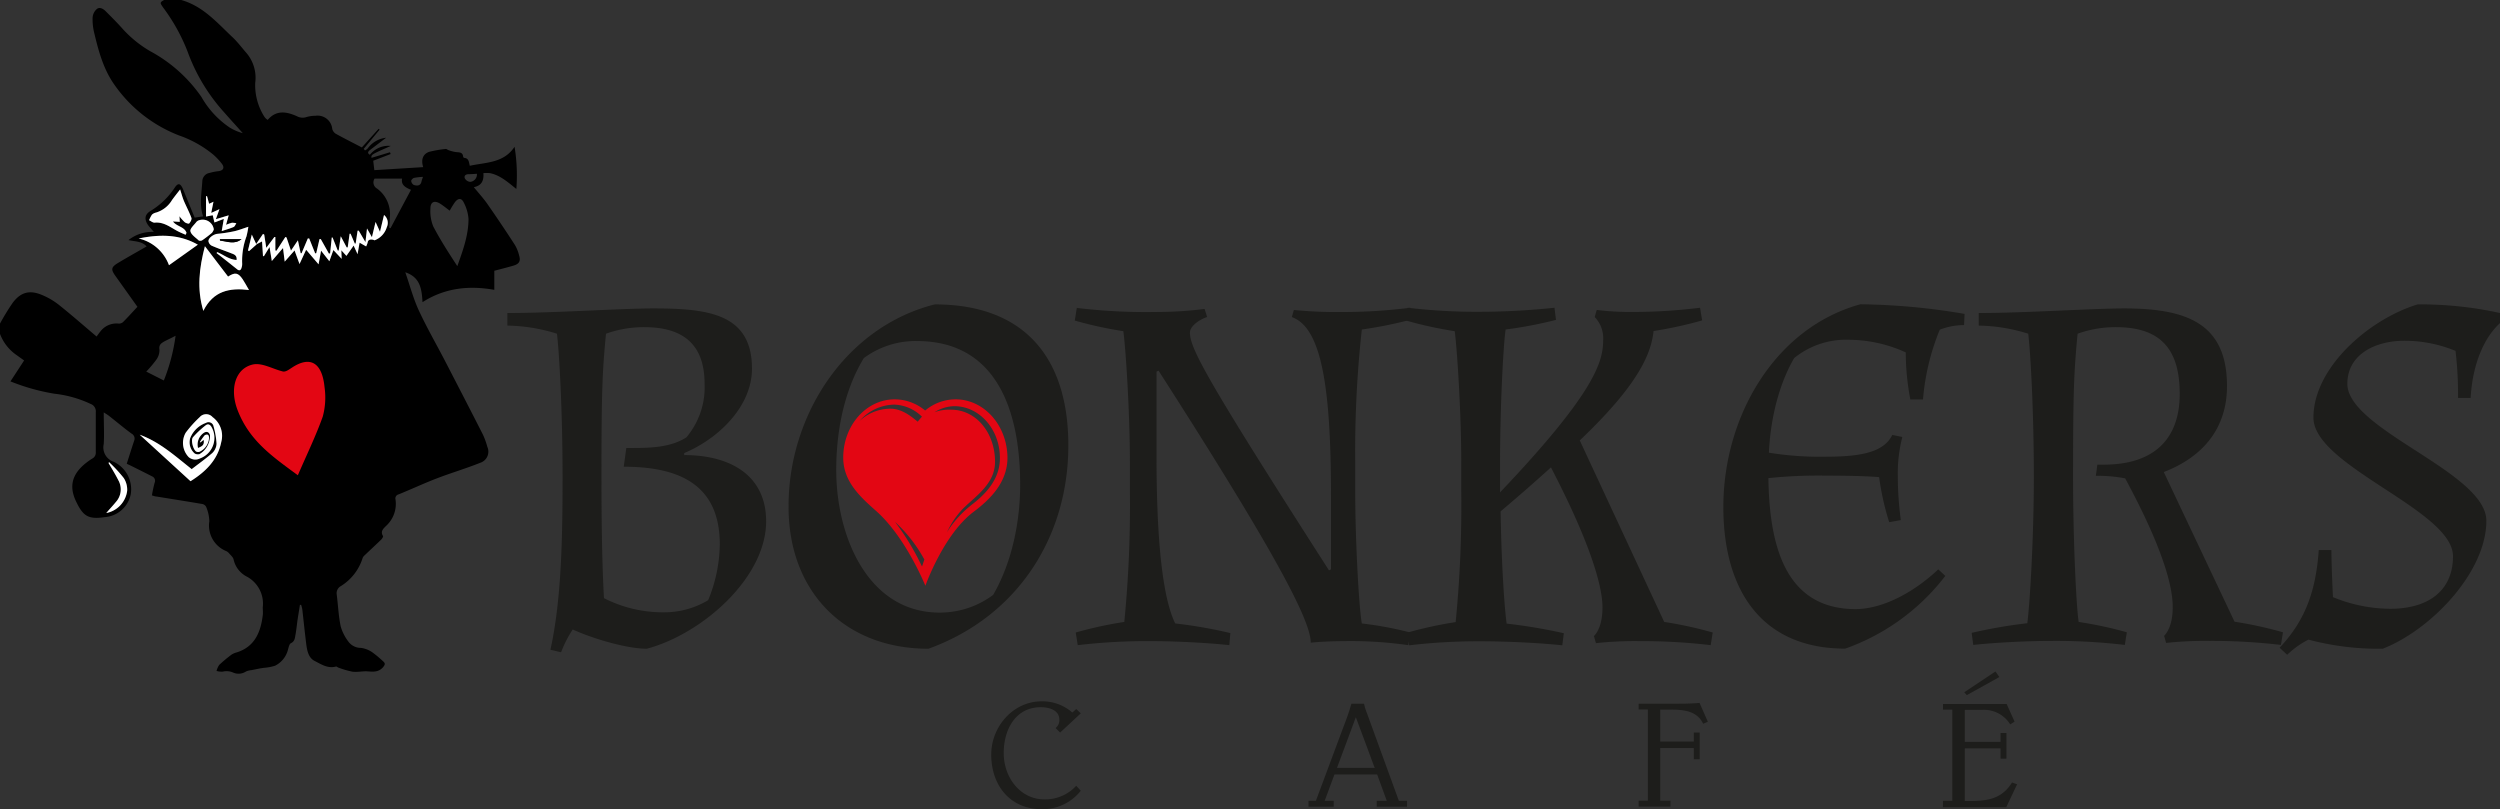 <?xml version="1.0" encoding="UTF-8"?> <svg xmlns="http://www.w3.org/2000/svg" id="Layer_1" data-name="Layer 1" viewBox="0 0 446.79 144.61"><rect x="0" y="0" width="446.79" height="144.61" fill="#333333" stroke="none"/><defs><style>.cls-1{fill:#e30613;}.cls-2{fill:#1d1d1b;}.cls-3{fill:#fff;}</style></defs><title>Bonkers-Color-Hotel-Sangay</title><path class="cls-1" d="M170.78,71.37a8.45,8.45,0,0,0-5.44,2,8.5,8.5,0,0,0-5.45-2c-5.08,0-9.19,4.66-9.19,10.42,0,4.34,3.13,7.09,6,9.64,5.26,4.74,8.67,13.25,8.68,13.25s3.24-9.2,8.67-13.25c3-2.25,6-5.3,6-9.64C180,76,175.86,71.37,170.78,71.37Zm-17.28,4a8.41,8.41,0,0,1,6.34-3.06,7.4,7.4,0,0,1,4.93,2.16,11.26,11.26,0,0,0-.76.9c-1.44-1.21-3-2.33-4.9-2.33A8.1,8.1,0,0,0,153.5,75.35Zm11.28,25.89a45.23,45.23,0,0,0-4.83-8A26.19,26.19,0,0,1,165.2,100Zm8.65-10.86a18.41,18.41,0,0,0-4.2,4.74,15.64,15.64,0,0,1,2.91-4.28c2.43-2.35,5.69-4.48,5.69-8.33,0-5.12-3.32-9.29-7.83-9.31a7.55,7.55,0,0,0-3,.46,6.85,6.85,0,0,1,3.54-1.09c4.51,0,8.16,4.14,8.16,9.26C178.72,85.68,176.1,88.39,173.43,90.38Z"></path><path class="cls-2" d="M102.35,112.5a21.51,21.51,0,0,0-2.08,4.07l-1.9-.45c2-9,2.17-20.33,2.17-30.91,0-12.2-.63-22.5-1-25.57a30.91,30.91,0,0,0-8.86-1.45V55.94c8.32,0,20.43-.82,26-.82,9.85,0,17.71.91,17.71,10.76,0,6.68-5.87,12.47-12.11,15.09v.36c8.22,0,14.64,3.61,14.64,11.83,0,10.13-11.48,20.16-21.33,22.78C112.11,115.94,106.15,114.22,102.35,112.5Zm9.58-32.44H113c3.26,0,6.87-.09,9.67-1.9a13.86,13.86,0,0,0,3.25-9.57c0-7-3.79-10.12-10.75-10.12a20,20,0,0,0-6.87,1.17c-.63,6.6-.81,9.85-.81,25.57,0,7.05.09,15.36.45,21.69a23.15,23.15,0,0,0,10.67,2.53,15.2,15.2,0,0,0,7.95-2.17,26.92,26.92,0,0,0,2.08-9.94c0-10.39-6.78-13.91-17.17-13.91Z"></path><path class="cls-2" d="M167.05,54.4c16,0,23.88,9.49,23.88,25.21,0,16.27-9,30.54-25,36.33-15.19,0-25-10.4-25-25.31C140.84,74.37,151,58.47,167.05,54.4ZM154.38,64c-3.68,6.05-4.93,13.46-4.93,20,0,11.93,5.7,25.48,18.47,25.48a15.9,15.9,0,0,0,9.57-3.16c3.48-6,4.83-13.38,4.83-19.7,0-13.29-4.25-25.67-18.46-25.67A15.52,15.52,0,0,0,154.38,64Z"></path><path class="cls-2" d="M215.28,55.21l.45,1.45c-1.18.36-3.07,1.53-3.07,2.8,0,2.8,3.16,8.67,24.85,42.47l.36-.18v-13c0-19.34-1.63-30.18-7-32.08l.36-1.27a78.82,78.82,0,0,0,8.49.36A97.1,97.1,0,0,0,252.05,55l.27,2.08a74.88,74.88,0,0,1-8.94,1.81A198.52,198.52,0,0,0,242.2,82.5v5.33c0,8.5.64,20.52,1.18,23.59a64.33,64.33,0,0,1,8.67,1.62l-.36,2.26a72.63,72.63,0,0,0-11.38-.72c-2,0-4.07.09-6.06.27,0-4-6.5-16.35-27.2-48.61l-.36.18V81.6c0,9.76.45,23.94,3.34,29.82a84,84,0,0,1,9.85,1.72l-.18,2.16c-4.15-.45-9.94-.72-14.09-.72a105.22,105.22,0,0,0-13,.72l-.36-2.26a71,71,0,0,1,8.68-1.89,211.94,211.94,0,0,0,1-23.32V82.5c0-8.49-.72-20-1.17-23.31a71,71,0,0,1-8.68-1.9l.36-2.26a103.59,103.59,0,0,0,14.46.72A66.85,66.85,0,0,0,215.28,55.21Z"></path><path class="cls-2" d="M282.33,78.71l15.09,32.44a70.83,70.83,0,0,1,8.67,1.89l-.36,2.26a104.83,104.83,0,0,0-12.74-.72,65.32,65.32,0,0,0-7.77.36l-.36-1.26c.81-.82,1.53-2.44,1.53-5.15,0-4-2.44-12-9.21-25-2.89,2.62-6,5.33-9,7.86.18,10.3.72,17.44,1.08,20.06a93.93,93.93,0,0,1,10.22,1.72l-.27,2.16c-4.16-.45-10.22-.72-14.37-.72a105,105,0,0,0-13,.72l-.37-2.26a71,71,0,0,1,8.68-1.89,211.94,211.94,0,0,0,1-23.32V82.5c0-8.49-.72-20-1.17-23.31a71,71,0,0,1-8.68-1.9L251.6,55a105.22,105.22,0,0,0,13,.72A129.69,129.69,0,0,0,277.81,55l.27,2.17a75.88,75.88,0,0,1-9,1.72c-.45,3.07-1,14.46-1,24V88c17-17.89,18.43-23.4,18.43-27.2A5.44,5.44,0,0,0,285,56.66l.36-1.27a48.36,48.36,0,0,0,6.24.36A97.05,97.05,0,0,0,303.83,55l.37,2.26a71,71,0,0,1-8.68,1.9C295.07,63.44,292.54,69,282.33,78.71Z"></path><path class="cls-2" d="M346.4,101.75l1.26,1.17a38.84,38.84,0,0,1-17.89,13c-14.91,0-21.78-10.4-21.78-25.31,0-16.08,9.13-32,24.49-36.23a116.38,116.38,0,0,1,18.62,1.72l-.09,2a11.94,11.94,0,0,0-4.34.82,41.72,41.72,0,0,0-3,12.47h-2.26a44.38,44.38,0,0,1-.82-8.41,24.81,24.81,0,0,0-10.21-2.26A14.68,14.68,0,0,0,320.64,64c-2.89,5-4.24,11.2-4.51,16.9a56.76,56.76,0,0,0,10.12.72c6.14,0,10.39-.72,11.93-3.89l1.8.36a25.84,25.84,0,0,0-.81,7,57.68,57.68,0,0,0,.54,7.86l-2.08.37a47.49,47.49,0,0,1-1.8-8.05c-2.26-.18-5.52-.27-9.58-.27a86.8,86.8,0,0,0-10.21.45c.18,12.38,3.16,23.41,15.63,23.41C336.91,108.8,342.51,105.45,346.4,101.75Z"></path><path class="cls-2" d="M363.48,85.21c0-12.2-.63-22.5-1-25.57a30.84,30.84,0,0,0-8.85-1.45V55.94c8.31,0,20.42-.82,26-.82C390.86,55.12,398,57.83,398,69c0,7.5-4.25,12.65-11.3,15.36l12.65,26.75A71,71,0,0,1,408,113l-.36,2.26a105.13,105.13,0,0,0-12.75-.72,65.32,65.32,0,0,0-7.77.36l-.36-1.26c.81-.82,1.54-2.44,1.54-5.15,0-4.07-2.08-11.12-8.5-23a25.71,25.71,0,0,0-5.24-.45l.27-2H376c8.49,0,13.55-4.15,13.55-12.65,0-8-3.43-11.92-11.38-11.92a20,20,0,0,0-6.87,1.17c-.63,6.6-.81,9.85-.81,25.57,0,10.94.54,22.86,1,25.94A70.43,70.43,0,0,1,380.1,113l-.36,2.26a105,105,0,0,0-13-.72c-4.16,0-9.94.27-14.09.72l-.28-2.16a89.35,89.35,0,0,1,9.94-1.72C362.76,108.07,363.48,96.15,363.48,85.21Z"></path><path class="cls-2" d="M427.19,108.8c6.59,0,11.2-3.07,11.2-9.4,0-8.22-24.94-16.09-24.94-24.76,0-9,10-17.62,18.62-20.24a65.79,65.79,0,0,1,14.72,1.54v1.8c-3.43,3.16-5,8.5-5.24,13.38h-2.26a65.74,65.74,0,0,0-.45-8.41,23.89,23.89,0,0,0-9.12-1.81c-5.25,0-10.21,2.45-10.21,7.69,0,8.22,24.84,15.81,24.84,24.48,0,9.22-9.93,19.52-18.52,22.87a48.79,48.79,0,0,1-13.28-1.63,16.23,16.23,0,0,0-3.8,2.71l-1.35-1.26c4.79-5.07,6.5-10.49,7-17.45h2.26c0,2.72.28,8.59.28,8.41A27.3,27.3,0,0,0,427.19,108.8Z"></path><path d="M41.37,6.48c1,.9,1.76,1.94,2.62,2.93a6.81,6.81,0,0,1,1.62,5.41,10.54,10.54,0,0,0,1.61,6,1.9,1.9,0,0,0,.32.38,2.11,2.11,0,0,0,.3.23c1.55-1.83,3.39-1.48,5.24-.65a2.13,2.13,0,0,0,1.66.15,5.66,5.66,0,0,1,1.64-.24,2.63,2.63,0,0,1,3,2.36,1.45,1.45,0,0,0,.62.85c1.56.86,3.15,1.66,4.67,2.45l3-3.33.17.15L65,26.61l.23.27a1.7,1.7,0,0,0,.48-.35A4.68,4.68,0,0,1,69,24.62L66.1,26.83c-.35.27-.48.56,0,.83a4.23,4.23,0,0,1,3.74-1.58c-3.51,1.55-3.51,1.55-3.45,2.13l3.31-1,.11.32L66.7,28.73l.2,1.68,8.73-.54c-.39-1.27-.12-2.29,1.05-2.73a20.54,20.54,0,0,1,3-.52c.15,0,.34.18.52.23a6.61,6.61,0,0,0,1.29.33c.59.06,1.22,0,1.28.83a.31.31,0,0,0,.19.21c.84.05.83.75,1,1.41,2.88-.64,6.06-.45,8-3.4a31.42,31.42,0,0,1,.32,7.54c-1.54-1.23-2.89-2.46-4.73-2.83a6.29,6.29,0,0,0-1.16,0c.1,1.32-.3,2.24-1.71,2.51.86,1.06,1.73,2,2.47,3.07q2.51,3.6,4.88,7.27a6.89,6.89,0,0,1,.74,1.84c.31,1,.05,1.53-1,1.84s-2.24.61-3.43.92V51.8C83.85,51,79.53,51.43,75.51,54c-.14-2.3-.37-4.44-3.08-5.34.81,2.32,1.41,4.62,2.38,6.74,1.42,3.07,3.11,6,4.67,9,2.28,4.41,4.57,8.83,6.82,13.26a13,13,0,0,1,.79,2.19,2.09,2.09,0,0,1-1.27,2.86c-2.49,1-5,1.74-7.53,2.7s-4.71,2-7.07,2.95a.73.73,0,0,0-.54.88,5.33,5.33,0,0,1-1.63,4.7c-.48.48-1.14,1-.6,1.85.07.1-.15.46-.31.63-.89.87-1.82,1.72-2.72,2.58-.23.23-.54.46-.62.75a9.08,9.08,0,0,1-3.89,5,1.44,1.44,0,0,0-.73,1.5c.24,1.9.32,3.84.71,5.71a8.25,8.25,0,0,0,1.47,2.83,2.77,2.77,0,0,0,2.18,1,4.71,4.71,0,0,1,2,.79,20.6,20.6,0,0,1,1.92,1.6c.47.4.33.64,0,1.06-.88,1-1.93.79-3,.73-.82,0-1.67.17-2.48.07a16,16,0,0,1-2.51-.73c-.15-.05-.31-.22-.42-.19-1.48.41-2.65-.41-3.82-1s-1.37-2-1.52-3.18c-.25-2-.45-4-.68-6a6.45,6.45,0,0,0-.21-.84h-.22c-.13.87-.28,1.73-.41,2.59s-.21,1.83-.38,2.73c-.11.57-.11,1.19-.82,1.53-.28.13-.39.7-.51,1.1a4.41,4.41,0,0,1-2.31,2.92,8.37,8.37,0,0,1-2,.38l-.6.09-1.68.33a3.11,3.11,0,0,0-.92.23,2.4,2.4,0,0,1-2.23.23,2.92,2.92,0,0,0-1.93-.2,3.37,3.37,0,0,1-1.11-.12,3.34,3.34,0,0,1,.48-1.08A24.86,24.86,0,0,1,41.37,117a3.23,3.23,0,0,1,.91-.4c3.24-1,4.31-3.61,4.68-6.65.06-.47,0-1,0-1.42a5.47,5.47,0,0,0-2.81-5.46A4.54,4.54,0,0,1,41.75,100c-.08-.43-.56-.8-.87-1.18a1.45,1.45,0,0,0-.47-.34,4.92,4.92,0,0,1-3-5.32,7.07,7.07,0,0,0-.57-2.58,1,1,0,0,0-.71-.51c-2.71-.46-5.43-.89-8.15-1.33-.26,0-.52-.13-.83-.2a22.57,22.57,0,0,1,.48-2.24.86.86,0,0,0-.46-1.17c-1.28-.66-2.57-1.3-3.86-1.94l-.66-.31c.45-1.39.87-2.76,1.33-4.12a1,1,0,0,0-.46-1.26c-1.37-1-2.71-2.14-4.07-3.2-.23-.18-.49-.33-.91-.6,0,2,.11,3.84,0,5.65a2.7,2.7,0,0,0,1.76,3.17,5.43,5.43,0,0,1,3.07,5.79,5.11,5.11,0,0,1-4.66,4.11c-2.94.44-3.88-.18-5.14-2.86-1.63-3.44,0-5.72,2.87-7.58a1.17,1.17,0,0,0,.68-1.14c0-2.4,0-4.8,0-7.19a1.4,1.4,0,0,0-.92-1.46A20.55,20.55,0,0,0,9.7,70.36a37,37,0,0,1-7.83-2.2l2.44-3.74L2.7,63.27A8,8,0,0,1,0,59.67V57.83a40.64,40.64,0,0,1,2.29-3.74c1.42-1.88,3-2.29,5.15-1.4a12.65,12.65,0,0,1,3.08,1.79c2.28,1.82,4.48,3.75,6.74,5.66.16-.2.39-.54.65-.86a3.6,3.6,0,0,1,3.28-1.45,1.11,1.11,0,0,0,.79-.26c.86-.86,1.68-1.77,2.58-2.74C23.33,53.1,22,51.24,20.69,49.4c-.92-1.27-.87-1.65.51-2.47,1.65-1,3.32-1.91,5-2.89-.83-.93-2-.86-3.24-1.13a6.77,6.77,0,0,1,4.53-1.46c-.36-.44-.7-.79-1-1.18-.73-1.05-.66-1.93.41-2.57a13.65,13.65,0,0,0,4.34-4.18c.59-.88,1-.76,1.44.22.7,1.72,1.41,3.44,2.11,5.15l1.51-.22c-.71-2.06-.25-4.21-.14-6.35a1.55,1.55,0,0,1,1.32-1.42,9.05,9.05,0,0,1,1.55-.31c.88-.1,1.16-.62.61-1.34a11.64,11.64,0,0,0-1.48-1.58,19.87,19.87,0,0,0-6.15-3.46,25.13,25.13,0,0,1-11.58-9.09c-1.94-2.74-2.82-6-3.58-9.19a10.19,10.19,0,0,1-.3-2.8,2.23,2.23,0,0,1,.77-1.53c.54-.41,1.17,0,1.62.46,1,1,2,2,2.89,3a20.66,20.66,0,0,0,5,4.08A26.29,26.29,0,0,1,36,17.33a16.26,16.26,0,0,0,5.06,5.47,8.91,8.91,0,0,0,2.33,1c-1.12-1.26-2.26-2.5-3.37-3.77a32.79,32.79,0,0,1-6.49-10.8,33.22,33.22,0,0,0-4.4-7.92c-.58-.84-.59-.87.27-1.35h2.84C36.13,1,38.65,3.89,41.37,6.48Zm5.49,36.67L47,45.78l.17,0,1-1.63.41,2.5,2-2.33.3,2.44,1.76-2,.89,2.43,1.18-2.55,2.22,2.6.45-2.44,1.48,1.89.72-2,1.48,1.57L61,44.73l.91,1,1.29-1.84.7,1.54.36-2.06,1.17.67a3.44,3.44,0,0,0,.26-.64c.08-.57.45-.64.91-.57.13,0,.28.14.39.1a3.6,3.6,0,0,0,2.13-2.31,1.81,1.81,0,0,0-.49-2.2l-.72,3-.79-1.75-.65,2.72-.88-1.56-.28,2.44-1.2-2.05-.2,0-.35,2.31-.15,0-.76-1.76h-.17l-.34,2.45-.18,0-1.06-2-.37,2.55-.17,0-.92-2.32h-.15L59,45.27l-.21.06-1.46-2.6-.23,0-.58,2.51-.19.05-1.07-2.67-.25,0-1.11,2.63-.17,0-.49-2.3L52,44.79l-.79-2.35L51,42.35,49.4,44.82l-.19-.06V42.35l-.17,0-1.45,1.94-.37-2.37L47,41.81l-1.22,1.8L45,41.92l-.68,2.83.19.13,1.37-1.22ZM36.39,78.61c.2,1-.39,1.18-1,1.45a2.52,2.52,0,0,1,1.14-2.77c.52-.25.87,0,1,.5a3.82,3.82,0,0,1-1.88,3.37,1.14,1.14,0,0,1-.85-.11A2.64,2.64,0,0,1,34,78.28a4.75,4.75,0,0,1,2.8-2.7.91.91,0,0,1,1.37.64,13.88,13.88,0,0,1,.53,3.1A2.45,2.45,0,0,1,37.9,81c-1.16,1-2.43,1.91-3.64,2.84-3-2.37-5.7-4.84-9.29-6.15L34.05,86c2.67-1.67,4.85-3.77,5.49-7A4.15,4.15,0,0,0,38,74.55a1.53,1.53,0,0,0-2.31,0,21.22,21.22,0,0,0-2.5,2.78,3.67,3.67,0,0,0,.54,4.37,1.8,1.8,0,0,0,2,.23,3.91,3.91,0,0,0,2.11-5.55c-.25-.48-.65-.71-1.08-.37a16.4,16.4,0,0,0-2.27,2.13c-.42.49,0,2.1.52,2.53a.75.75,0,0,0,.65.07,2.93,2.93,0,0,0,1.7-2.49c0-.19-.08-.5-.21-.55a.66.66,0,0,0-.6.12A11.24,11.24,0,0,0,35.72,79l.12.09Zm42.29-42.2c-1.05-.66-1.77-.33-1.76.9a7.29,7.29,0,0,0,.5,3.14c1.28,2.45,2.78,4.77,4.31,7.11,1-2.8,2-5.52,2-8.46a7.55,7.55,0,0,0-.84-2.89c-.41-.86-1-.84-1.6-.06a17.53,17.53,0,0,0-.92,1.5C79.79,37.22,79.26,36.78,78.68,36.41ZM44.5,51.83c-.42-.71-.74-1.34-1.13-1.92-.81-1.19-1.36-1.29-2.61-.48L36.62,44c-1,3.91-1.48,7.61-.28,11.58C38.11,52,41,51.4,44.5,51.83ZM71.86,31.92H66.94a1.26,1.26,0,0,0,.46,1.79,5.66,5.66,0,0,1,2.27,5.18c0,.6-.07,1.2-.11,1.79l.23.11,3.66-6.87C72.37,33.48,71.65,33,71.86,31.92ZM30.91,39.56l1.22.07-.06-1A7.64,7.64,0,0,0,33,39.7c.21.18.73.33.81.24.23-.27.5-.74.4-1-.37-1-.9-2-1.33-3-.25-.59-.41-1.22-.69-2.08-.58.74-1,1.27-1.43,1.86a5,5,0,0,1-2.87,2.27,1.58,1.58,0,0,0-.73.37,4.79,4.79,0,0,0-.51,1c.32.15.66.46,1,.43,1.59-.15,2.73.78,4,1.47.49.26,1,.47,1.53.7l.22-.31C32.93,40.49,31.56,40.49,30.91,39.56Zm4.45,4.17c-3.41-1.94-6.94-1.84-10.58-1.11A7.6,7.6,0,0,1,30.2,47.4Zm6.49-2.4a25.43,25.43,0,0,1-3,.46c-.63.06-1.58.67-1.59,1.31a1.11,1.11,0,0,0,.6.82c1.17.51,2.38.91,3.56,1.38.45.18,1,.37.87,1.16-1.33-.07-2.32-.93-3.45-1.4l-.14.16c1.24,1,2.48,2,3.73,2.94.36.27.63.13.74-.29a2.07,2.07,0,0,0,.12-.73,12.56,12.56,0,0,1,.77-4.9,14.3,14.3,0,0,0,.34-1.71C43.38,40.86,42.63,41.16,41.85,41.33ZM29.4,61c-.55.32-1.07.61-.9,1.52a2.91,2.91,0,0,1-.6,1.81,20.67,20.67,0,0,1-1.76,2.08L29.28,68A33.32,33.32,0,0,0,31.38,60C30.74,60.36,30.05,60.66,29.4,61Zm6.22-21.66a1.09,1.09,0,0,0-.5.29c-.41.55-1.19,1.21-1.09,1.68.13.63.93,1.13,1.48,1.65.1.1.45.06.59,0a21,21,0,0,0,1.78-1.36,1.92,1.92,0,0,0,.33-.57A2,2,0,0,0,35.62,39.38ZM21.14,85.81a3.34,3.34,0,0,1-.41,3.88c-.56.69-1.18,1.33-1.74,2a4.65,4.65,0,0,0,3.74-4,3.85,3.85,0,0,0-.6-2.24A25.82,25.82,0,0,0,19.5,82.6l-.11.14C20,83.76,20.6,84.77,21.14,85.81ZM40.87,38.48l-2.29.69.64-1.79-1.47.67.4-2-.78.37L37,35.06l-.18,0V38.7l1.2-.23.3,1.29L40,39.12l-.38,2.18c.76-.25,1.46-.45,2.13-.73.22-.1.33-.44.49-.67a3.55,3.55,0,0,0-.79-.09,7.14,7.14,0,0,0-1.05.37Zm42.88-7.35c-.54,0-.86.3-.67.75a1.21,1.21,0,0,0,.94.62,1.32,1.32,0,0,0,1.21-1.44C84.68,31.09,84.21,31.13,83.75,31.13ZM74,31.79c-.22.06-.53.38-.51.55a.94.94,0,0,0,.47.72c.6.18,1.22.18,1.38-.67.05-.23.15-.46.25-.78A11.3,11.3,0,0,0,74,31.79Z"></path><path class="cls-3" d="M35.84,79.06l.55-.45c.2,1-.39,1.18-1,1.45a2.52,2.52,0,0,1,1.14-2.77c.52-.25.87,0,1,.5a3.82,3.82,0,0,1-1.88,3.37,1.14,1.14,0,0,1-.85-.11A2.64,2.64,0,0,1,34,78.28a4.75,4.75,0,0,1,2.8-2.7.91.91,0,0,1,1.37.64,13.88,13.88,0,0,1,.53,3.1A2.45,2.45,0,0,1,37.9,81c-1.16,1-2.43,1.91-3.64,2.84-3-2.37-5.7-4.84-9.29-6.15L34.05,86c2.67-1.67,4.85-3.77,5.49-7A4.15,4.15,0,0,0,38,74.55a1.53,1.53,0,0,0-2.31,0,21.22,21.22,0,0,0-2.5,2.78,3.67,3.67,0,0,0,.54,4.37,1.8,1.8,0,0,0,2,.23,3.91,3.91,0,0,0,2.11-5.55c-.25-.48-.65-.71-1.08-.37a16.4,16.4,0,0,0-2.27,2.13c-.42.49,0,2.1.52,2.53a.75.75,0,0,0,.65.07,2.93,2.93,0,0,0,1.7-2.49c0-.19-.08-.5-.21-.55a.66.66,0,0,0-.6.12A11.24,11.24,0,0,0,35.72,79Z"></path><path class="cls-3" d="M45.83,43.66l1-.51L47,45.78l.17,0,1-1.63.41,2.5,2-2.33.3,2.44,1.76-2,.89,2.43,1.18-2.55,2.22,2.6.45-2.44,1.48,1.89.72-2,1.48,1.57L61,44.73l.91,1,1.29-1.84.7,1.54.36-2.06,1.17.67a3.44,3.44,0,0,0,.26-.64c.08-.57.45-.64.91-.57.13,0,.28.14.39.1a3.6,3.6,0,0,0,2.13-2.31,1.81,1.81,0,0,0-.49-2.2l-.72,3-.79-1.75-.65,2.72-.88-1.56-.28,2.44-1.2-2.05-.2,0-.35,2.31-.15,0-.76-1.76h-.17l-.34,2.45-.18,0-1.06-2-.37,2.55-.17,0-.92-2.32h-.15L59,45.27l-.21.06-1.46-2.6-.23,0-.58,2.51-.19.05-1.07-2.67-.25,0-1.11,2.63-.17,0-.49-2.3L52,44.79l-.79-2.35L51,42.35,49.4,44.82l-.19-.06V42.35l-.17,0-1.45,1.94-.37-2.37L47,41.81l-1.22,1.8Z"></path><path class="cls-3" d="M36.34,55.56C38.11,52,41,51.4,44.5,51.83c-.42-.71-.74-1.34-1.13-1.92-.81-1.19-1.36-1.29-2.61-.48L36.62,44C35.61,47.89,35.14,51.59,36.34,55.56Z"></path><path class="cls-3" d="M33.32,41.58c-.39-1.09-1.76-1.09-2.41-2l1.22.07-.06-1A7.64,7.64,0,0,0,33,39.7c.21.18.73.33.81.24.23-.27.5-.74.4-1-.37-1-.9-2-1.33-3-.25-.59-.41-1.22-.69-2.08-.58.74-1,1.27-1.43,1.86a5,5,0,0,1-2.87,2.27,1.58,1.58,0,0,0-.73.37,4.79,4.79,0,0,0-.51,1c.32.15.66.46,1,.43,1.59-.15,2.73.78,4,1.47.49.26,1,.47,1.53.7Z"></path><path class="cls-3" d="M30.2,47.4l5.16-3.67c-3.41-1.94-6.94-1.84-10.58-1.11A7.6,7.6,0,0,1,30.2,47.4Z"></path><path class="cls-3" d="M44.05,42.24a12.56,12.56,0,0,0-.77,4.9,2.07,2.07,0,0,1-.12.73c-.11.42-.38.56-.74.29-1.25-1-2.49-2-3.73-2.94l.14-.16c1.13.47,2.12,1.33,3.45,1.4.1-.79-.42-1-.87-1.16-1.18-.47-2.39-.87-3.56-1.38a1.11,1.11,0,0,1-.6-.82c0-.64,1-1.25,1.59-1.31a25.43,25.43,0,0,0,3-.46c.78-.17,1.53-.47,2.54-.8A14.3,14.3,0,0,1,44.05,42.24Zm-.89.49H39.3l0,.25C40.61,43.13,41.9,43.74,43.16,42.73Z"></path><path class="cls-3" d="M38.21,41a2,2,0,0,0-2.59-1.65,1.09,1.09,0,0,0-.5.29c-.41.55-1.19,1.21-1.09,1.68.13.63.93,1.13,1.48,1.65.1.1.45.06.59,0a21,21,0,0,0,1.78-1.36A1.92,1.92,0,0,0,38.21,41Z"></path><path class="cls-3" d="M19.39,82.74c.59,1,1.21,2,1.75,3.07a3.34,3.34,0,0,1-.41,3.88c-.56.69-1.18,1.33-1.74,2a4.65,4.65,0,0,0,3.74-4,3.85,3.85,0,0,0-.6-2.24A25.82,25.82,0,0,0,19.5,82.6Z"></path><path class="cls-3" d="M40.4,40.18l.47-1.7-2.29.69.64-1.79-1.47.67.4-2-.78.37L37,35.06l-.18,0V38.7l1.2-.23.3,1.29L40,39.12l-.38,2.18c.76-.25,1.46-.45,2.13-.73.22-.1.33-.44.49-.67a3.55,3.55,0,0,0-.79-.09A7.14,7.14,0,0,0,40.4,40.18Z"></path><path class="cls-3" d="M45.79,43.61,45,41.92l-.68,2.83.19.13,1.37-1.22Z"></path><path d="M39.33,43c1.28.15,2.57.76,3.83-.25H39.3Z"></path><path class="cls-1" d="M53.23,84.94c1.57-3.64,3.21-7,4.45-10.48A13,13,0,0,0,58,69.19c-.43-4.39-2.55-5.62-5.76-3.53-.65.42-1.27.92-1.83.69-1.76-.45-3.64-1.58-5.26-1.2-3.09.73-4.14,4.34-2.7,8.12C44.56,78.79,48.73,81.62,53.23,84.94Z"></path><path class="cls-2" d="M192.34,126.71l.81.78-3.69,3.43-.81-.81a1.75,1.75,0,0,0,.67-1.51c0-1.62-1.69-2.21-3.31-2.21-4.53,0-6.63,4-6.63,8.19,0,4.42,3,8.28,7.25,8.28a7.5,7.5,0,0,0,5.71-2.43l.81.89a8.63,8.63,0,0,1-7,3.29c-5.6,0-9-4.21-9-9.76,0-5,3.93-9.51,9-9.51a8.09,8.09,0,0,1,5.49,2Z"></path><path class="cls-2" d="M233.85,144.18v-1.06h1.32l4.34-11.64c.7-1.91,1.46-3.72,2-5.71h2.27a8.78,8.78,0,0,0,.48,1.59L250,143.12h1.46v1.06h-5.42v-1.06h1.8l-1.72-4.71h-7.63l-1.75,4.71h1.62v1.06Zm8.46-16-3.37,9.05h6.74Z"></path><path class="cls-2" d="M292.85,125.77h6.44c1.3,0,2.64,0,4.45-.14l1.48,3.35-.83.37c-1-2.07-3-2.53-5.53-2.53h-2.15v5.71h6v-1.61h1.05v4.77h-1.05v-2h-6v9.4h1.83v1.06h-5.69v-1.06h1.65v-16.3h-1.65Z"></path><path class="cls-2" d="M347.24,143.12h1.67v-16.3h-1.67v-1h11.38l1.42,3.15-.78.49a5.53,5.53,0,0,0-5.12-2.59h-3v5.71h6.39V131h1.05v4.58h-1.05v-1.83h-6.39v9.4h1c3.31,0,5.71-.51,7.44-3.31l.91.32-1.94,4.1c-.51,0-1.13,0-1.67,0h-9.65Zm3.8-19.4,5.58-3.72.7,1-5.82,3.23Z"></path></svg> 
